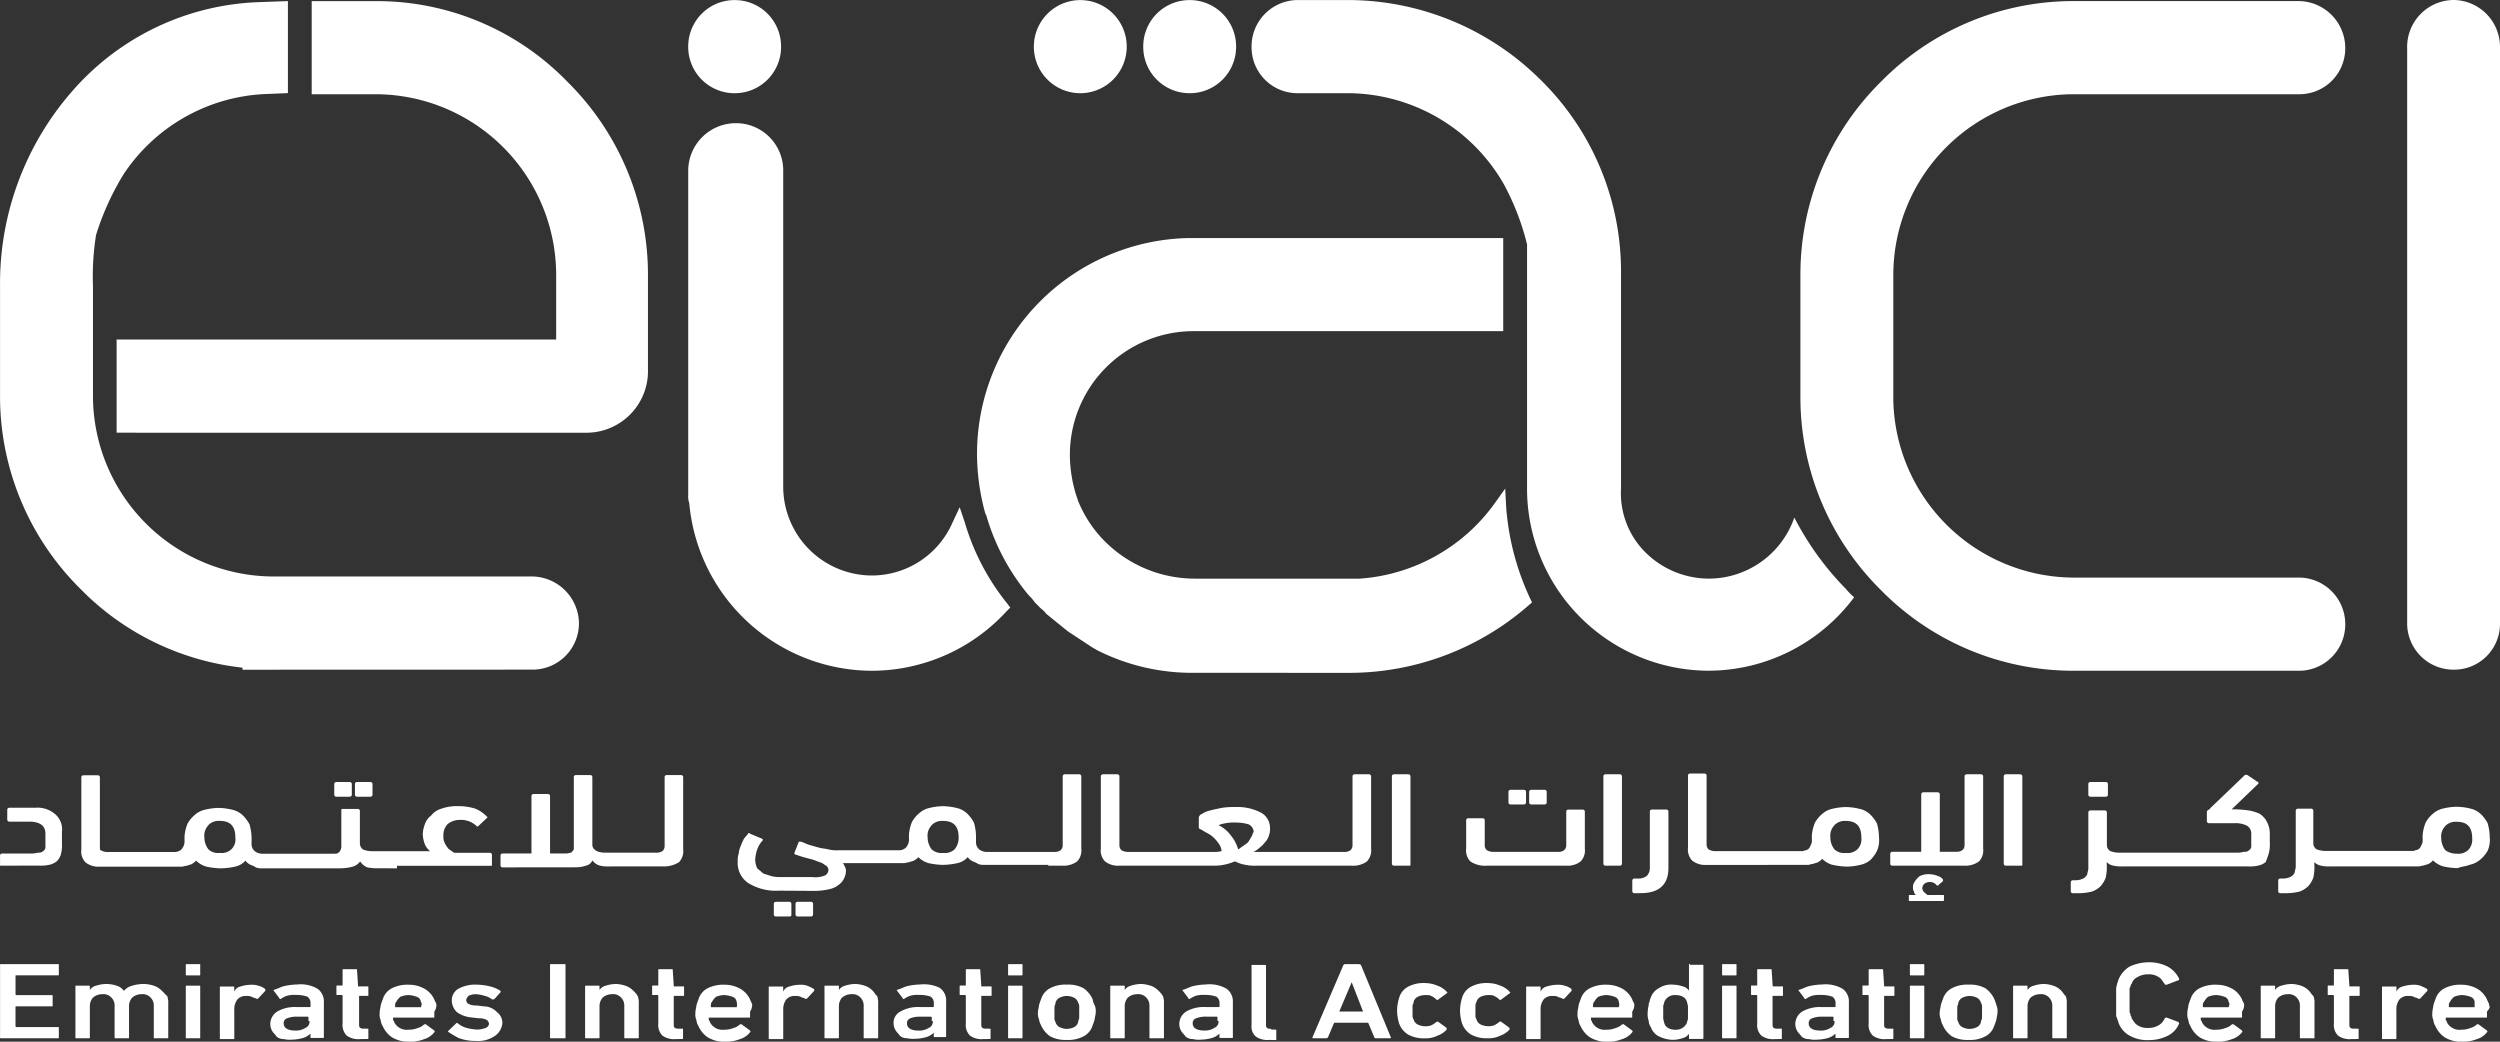 <svg xmlns="http://www.w3.org/2000/svg" width="144.002" height="60.001" viewBox="0 0 144.002 60.001">
  <rect x="0" y="0" width="144.002" height="60.001" fill="#333333" stroke="none"/>
  <path id="eiac_white_logo" d="M-54.284,7892.752a1.531,1.531,0,0,1-.535-.646.8.8,0,0,1-.119-.347.822.822,0,0,1-.059-.4c0-.2.059-.347.059-.446a2.57,2.57,0,0,1,.119-.347,1.048,1.048,0,0,1,.535-.646,2,2,0,0,1,.951-.2,1.861,1.861,0,0,1,.951.25,1.4,1.4,0,0,1,.535.6c0,.05.059.1.059.149a.257.257,0,0,1,.059.2c.059.05.059.149-.119.347v.3c0,.049,0,.049-.059.049h-2.318v.149c.059.049.059.049.059.1a.809.809,0,0,0,.832.448,1.339,1.339,0,0,0,.535-.1.793.793,0,0,0,.357-.2c.059,0,.059-.052.119,0l.475.347c0,.049.059.049,0,.1a1.174,1.174,0,0,1-.594.4,2.288,2.288,0,0,1-.891.15A1.861,1.861,0,0,1-54.284,7892.752Zm.535-2.333a1.05,1.05,0,0,0-.238.3c-.059.047-.059.148-.059.248,0,.049,0,.049.059.049h1.426v-.3a.344.344,0,0,0-.238-.3,1.637,1.637,0,0,0-.475-.1A1.306,1.306,0,0,0-53.749,7890.418Zm-14.645,2.333a1.531,1.531,0,0,1-.535-.646.8.8,0,0,1-.119-.347.822.822,0,0,1-.059-.4c0-.2.059-.347.059-.446a2.57,2.57,0,0,1,.119-.347,1.048,1.048,0,0,1,.535-.646,2,2,0,0,1,.951-.2,1.861,1.861,0,0,1,.951.25,1.4,1.4,0,0,1,.535.6c0,.05.059.1.059.149a.257.257,0,0,1,.059.2.618.618,0,0,1-.119.347v.3c0,.049,0,.049-.059.049h-2.318v.149c.059.049.059.049.059.1a.809.809,0,0,0,.832.448,1.339,1.339,0,0,0,.535-.1.793.793,0,0,0,.357-.2c.059,0,.059-.052.119,0l.475.347c0,.049.059.049,0,.1a1.174,1.174,0,0,1-.594.4,2.288,2.288,0,0,1-.891.15A1.861,1.861,0,0,1-68.394,7892.752Zm.475-2.333a1.05,1.05,0,0,0-.238.3c-.059.047-.059.148-.059.248,0,.049,0,.049.059.049h1.426c.059-.148.059-.25,0-.3a.344.344,0,0,0-.238-.3,1.637,1.637,0,0,0-.475-.1A1.306,1.306,0,0,0-67.919,7890.418Zm-35.6,2.333a1.535,1.535,0,0,1-.537-.646.8.8,0,0,1-.119-.347.822.822,0,0,1-.059-.4c0-.2.059-.347.059-.446a2.571,2.571,0,0,1,.119-.347,1.051,1.051,0,0,1,.537-.646,2,2,0,0,1,.951-.2,1.861,1.861,0,0,1,.951.25,1.4,1.4,0,0,1,.535.6c0,.05.059.1.059.149a.257.257,0,0,1,.059.2.618.618,0,0,1-.119.347v.3c0,.049,0,.049-.059.049h-2.318v.149c.059.049.059.049.059.1a.809.809,0,0,0,.832.448,1.339,1.339,0,0,0,.535-.1.793.793,0,0,0,.357-.2c.059,0,.059-.052.119,0l.475.347c0,.049.059.049,0,.1a1.174,1.174,0,0,1-.594.4,2.288,2.288,0,0,1-.891.15A1.861,1.861,0,0,1-103.517,7892.752Zm.475-2.333a1.05,1.05,0,0,0-.238.3c-.059.047-.059.148-.059.248,0,.049,0,.049.059.049h1.426a.475.475,0,0,0,0-.3.344.344,0,0,0-.238-.3,1.637,1.637,0,0,0-.475-.1A1.306,1.306,0,0,0-103.042,7890.418Zm-51.289,2.333a1.531,1.531,0,0,1-.535-.646.8.8,0,0,1-.119-.347.822.822,0,0,1-.059-.4c0-.2.059-.347.059-.446a2.572,2.572,0,0,1,.119-.347,1.048,1.048,0,0,1,.535-.646,2,2,0,0,1,.951-.2,1.861,1.861,0,0,1,.951.25,1.4,1.4,0,0,1,.535.6c0,.05.059.1.059.149a.257.257,0,0,1,.059.2.618.618,0,0,1-.119.347v.3c0,.049,0,.049-.059.049h-2.318v.149c.059.049.059.049.059.1a.809.809,0,0,0,.832.448,1.339,1.339,0,0,0,.535-.1.793.793,0,0,0,.357-.2c.059,0,.059-.052.119,0l.475.347c0,.049.059.049,0,.1a1.174,1.174,0,0,1-.594.4,2.288,2.288,0,0,1-.891.15A1.861,1.861,0,0,1-154.331,7892.752Zm.475-2.333a1.05,1.05,0,0,0-.238.3c-.059.047-.059.148-.059.248,0,.049,0,.049.059.049h1.426a.475.475,0,0,0,0-.3.344.344,0,0,0-.238-.3,1.637,1.637,0,0,0-.475-.1A1.306,1.306,0,0,0-153.855,7890.418Zm-18.662,2.333a1.531,1.531,0,0,1-.535-.646.8.8,0,0,1-.119-.347.822.822,0,0,1-.059-.4c0-.2.059-.347.059-.446a2.568,2.568,0,0,1,.119-.347,1.048,1.048,0,0,1,.535-.646,2,2,0,0,1,.951-.2,1.861,1.861,0,0,1,.951.25,1.4,1.4,0,0,1,.535.6c0,.05.059.1.059.149a.257.257,0,0,1,.059.2.618.618,0,0,1-.119.347v.3c0,.049,0,.049-.059.049h-2.318v.149c.059.049.059.049.059.1a.809.809,0,0,0,.832.448,1.339,1.339,0,0,0,.535-.1.793.793,0,0,0,.357-.2c.059,0,.059-.052.119,0l.475.347c0,.049.059.049,0,.1a1.174,1.174,0,0,1-.594.4,2.288,2.288,0,0,1-.891.15A1.861,1.861,0,0,1-172.517,7892.752Zm.475-2.333a1.05,1.05,0,0,0-.238.3c-.059.047-.059.148-.059.248,0,.049,0,.049.059.049h1.426c.059-.148.059-.25,0-.3a.344.344,0,0,0-.238-.3,1.637,1.637,0,0,0-.475-.1A1.306,1.306,0,0,0-172.042,7890.418Zm3.387,2.383a5.332,5.332,0,0,1-.594-.347c-.059-.05-.059-.05,0-.1l.416-.4c.059-.049.059-.049.119,0a1.348,1.348,0,0,0,.475.248,2.937,2.937,0,0,0,.594.1,1.339,1.339,0,0,0,.535-.1.27.27,0,0,0,.178-.248.355.355,0,0,0-.119-.2.882.882,0,0,0-.475-.1l-.416-.05a1.685,1.685,0,0,1-.832-.3.953.953,0,0,1-.3-.646.778.778,0,0,1,.357-.693,2.009,2.009,0,0,1,1.07-.25,3.582,3.582,0,0,1,.773.1,2.018,2.018,0,0,1,.594.25c0,.05.059.05,0,.1l-.357.4h-.119a1,1,0,0,0-.416-.2,2.023,2.023,0,0,0-.535-.1.985.985,0,0,0-.416.1c-.059.1-.119.148-.119.25a.25.25,0,0,0,.119.2.888.888,0,0,0,.475.1l.416.05a1.051,1.051,0,0,1,.773.347.767.767,0,0,1,.3.6,1,1,0,0,1-.416.745,1.712,1.712,0,0,1-1.129.3A2.626,2.626,0,0,1-168.654,7892.8Zm86-.1a1.535,1.535,0,0,1-.535-.646,1.1,1.1,0,0,1-.119-.347.821.821,0,0,1-.059-.4c0-.148.059-.3.059-.4a2.57,2.57,0,0,1,.119-.347,1.048,1.048,0,0,1,.535-.646,1.858,1.858,0,0,1,.951-.2,1.858,1.858,0,0,1,.951.2,1.531,1.531,0,0,1,.535.646,2.57,2.57,0,0,1,.119.347.819.819,0,0,1,.059.4c0,.15-.059.3-.059.4a2.777,2.777,0,0,1-.119.347,1.049,1.049,0,0,1-.535.646,1.878,1.878,0,0,1-.951.2A1.878,1.878,0,0,1-82.658,7892.7Zm.594-2.234a.468.468,0,0,0-.238.3c0,.1-.059.15-.059.25v.6a.383.383,0,0,0,.059.248.458.458,0,0,0,.238.3.991.991,0,0,0,.416.1.991.991,0,0,0,.416-.1.458.458,0,0,0,.238-.3c0-.1.059-.148.059-.248v-.6a.392.392,0,0,0-.059-.25.468.468,0,0,0-.238-.3.985.985,0,0,0-.416-.1A.985.985,0,0,0-82.064,7890.468Zm-8.853,2.383a.594.594,0,0,1-.416-.148c-.059-.1-.178-.2-.238-.3a.819.819,0,0,1-.119-.4.857.857,0,0,1,.416-.747,2.029,2.029,0,0,1,1.07-.248h.773c.059,0,.059,0,.059-.049v-.148a.452.452,0,0,0-.178-.4,1.875,1.875,0,0,0-.654-.1,1.559,1.559,0,0,0-.535.05,1.37,1.37,0,0,0-.3.148c-.059.051-.119.051-.119,0l-.3-.4c-.059-.05-.059-.1,0-.1.178-.05.357-.151.535-.2a3.582,3.582,0,0,1,.773-.1,1.921,1.921,0,0,1,1.189.25.9.9,0,0,1,.357.792v1.987c0,.05,0,.05-.059.05h-.654c-.059,0-.059,0-.059-.05v-.2a1.086,1.086,0,0,1-.416.248,2.526,2.526,0,0,1-.654.1A1.5,1.5,0,0,1-90.917,7892.851Zm.178-1.19a.29.29,0,0,0-.178.3c0,.248.238.4.654.4a1,1,0,0,0,.594-.151.385.385,0,0,0,.238-.4h-.059v-.2a.052.052,0,0,0-.059-.049h-.594A1.491,1.491,0,0,0-90.738,7891.661Zm-8.8,1.042a.966.966,0,0,1-.475-.545.644.644,0,0,1-.119-.349,1.162,1.162,0,0,1-.059-.5c0-.2.059-.349.059-.5.059-.1.059-.248.119-.347a.962.962,0,0,1,.475-.547,1.25,1.25,0,0,1,.773-.2,2.074,2.074,0,0,1,.594.1.592.592,0,0,1,.357.248v-1.49c0-.049,0-.049.059-.049v.049h.713c.059,0,.059,0,.059.05v4.172c0,.049,0,.049-.059.049h-.713c-.059,0-.059,0-.059-.049v-.25a.6.6,0,0,1-.357.25,1.756,1.756,0,0,1-.594.1A1.9,1.9,0,0,1-99.535,7892.7Zm.3-1.985c0,.1-.059.148-.059.248v.7a1.865,1.865,0,0,0,.059.25c.059.248.3.4.654.4a.7.7,0,0,0,.654-.4c0-.1.059-.15.059-.25v-.7a1.823,1.823,0,0,0-.059-.248c-.059-.248-.3-.4-.654-.4A.642.642,0,0,0-99.238,7890.718ZM-122,7892.9a1.143,1.143,0,0,1-.771-.2.752.752,0,0,1-.24-.646v-3.425c0-.05,0-.05.059-.05h.715c.059,0,.059,0,.059.05v3.377c0,.1,0,.146.059.2s.117.052.236.052v.049h.238c.059,0,.059,0,.059.05v.5c0,.051,0,.051-.059.051Zm-4.4-.051a.594.594,0,0,1-.416-.148c-.059-.1-.178-.2-.238-.3a.819.819,0,0,1-.119-.4.857.857,0,0,1,.416-.747,2.029,2.029,0,0,1,1.07-.248h.773c.059,0,.059,0,.059-.049v-.148a.452.452,0,0,0-.178-.4,1.875,1.875,0,0,0-.654-.1,1.559,1.559,0,0,0-.535.05,1.37,1.37,0,0,0-.3.148c-.059.051-.119.051-.119,0l-.3-.4c-.059-.05-.059-.1,0-.1.178-.05.357-.151.535-.2a3.582,3.582,0,0,1,.773-.1,1.921,1.921,0,0,1,1.189.25.9.9,0,0,1,.357.792v1.987c0,.05,0,.05-.059.05h-.654c-.059,0-.059,0-.059-.05v-.2a1.086,1.086,0,0,1-.416.248,2.526,2.526,0,0,1-.654.1A1.5,1.5,0,0,1-126.4,7892.851Zm.178-1.19a.29.29,0,0,0-.178.3c0,.248.238.4.654.4a1,1,0,0,0,.594-.151.385.385,0,0,0,.238-.4h-.059v-.2a.052.052,0,0,0-.059-.049h-.594A1.491,1.491,0,0,0-126.22,7891.661Zm-8.379,1.042a1.535,1.535,0,0,1-.535-.646,1.1,1.1,0,0,1-.119-.347.821.821,0,0,1-.059-.4c0-.148.059-.3.059-.4a2.568,2.568,0,0,1,.119-.347,1.048,1.048,0,0,1,.535-.646,1.858,1.858,0,0,1,.951-.2,1.858,1.858,0,0,1,.951.2,1.531,1.531,0,0,1,.535.646,1.134,1.134,0,0,0,.119.347.819.819,0,0,1,.059.4c0,.15-.059.3-.059.4a2.777,2.777,0,0,1-.119.347,1.049,1.049,0,0,1-.535.646,1.878,1.878,0,0,1-.951.2A1.878,1.878,0,0,1-134.6,7892.7Zm.535-2.234a.468.468,0,0,0-.238.3c0,.1-.059.15-.059.25v.6a.383.383,0,0,0,.059.248.458.458,0,0,0,.238.3.991.991,0,0,0,.416.1.991.991,0,0,0,.416-.1.458.458,0,0,0,.238-.3c0-.1.059-.148.059-.248v-.6a.392.392,0,0,0-.059-.25.468.468,0,0,0-.238-.3.985.985,0,0,0-.416-.1A.985.985,0,0,0-134.064,7890.468Zm-44.693,2.383a.594.594,0,0,1-.416-.148c-.059-.1-.178-.2-.238-.3a.819.819,0,0,1-.119-.4.857.857,0,0,1,.416-.747,2.029,2.029,0,0,1,1.07-.248h.773c.059,0,.059,0,.059-.049v-.148a.452.452,0,0,0-.178-.4,1.875,1.875,0,0,0-.654-.1,1.559,1.559,0,0,0-.535.05,1.37,1.37,0,0,0-.3.148c-.059.051-.119.051-.119,0l-.3-.4c-.059-.05-.059-.1,0-.1.178-.05.357-.151.535-.2a3.582,3.582,0,0,1,.773-.1,1.922,1.922,0,0,1,1.189.25.9.9,0,0,1,.357.792v1.987c0,.05,0,.05-.059.05h-.654c-.059,0-.059,0-.059-.05v-.2a1.086,1.086,0,0,1-.416.248,2.526,2.526,0,0,1-.654.1A1.5,1.5,0,0,1-178.757,7892.851Zm.178-1.19a.29.29,0,0,0-.178.3c0,.248.238.4.654.4a1,1,0,0,0,.594-.151.385.385,0,0,0,.238-.4h-.059v-.2a.052.052,0,0,0-.059-.049h-.594A1.491,1.491,0,0,0-178.579,7891.661Zm106.144.992a1.387,1.387,0,0,1-.654-.794c0-.049-.059-.148-.059-.2a.393.393,0,0,1-.059-.25v-1.49a1.823,1.823,0,0,1,.059-.248c0-.05.059-.148.059-.2a1.56,1.56,0,0,1,.654-.792,2.609,2.609,0,0,1,1.129-.25,2.344,2.344,0,0,1,1.07.25,1.568,1.568,0,0,1,.654.693c0,.052,0,.1-.059.1l-.654.25c-.059,0-.119,0-.119-.049-.119-.148-.178-.3-.357-.4a1,1,0,0,0-.594-.15,1.132,1.132,0,0,0-.594.15.632.632,0,0,0-.357.4.163.163,0,0,0-.059.148.26.26,0,0,0-.059.2v1.292a.324.324,0,0,1,.059.2.167.167,0,0,1,.059.151c.119.148.178.3.357.4a1.012,1.012,0,0,0,.594.148,1.15,1.15,0,0,0,.594-.148.8.8,0,0,0,.357-.4c.059-.05.059-.05.119-.05l.654.248c.059.05.059.05.059.1a1.345,1.345,0,0,1-.654.7,2.363,2.363,0,0,1-1.07.248A2.069,2.069,0,0,1-72.435,7892.653Zm14.6.2c-.059,0-.059,0-.059-.049v-2.93c0-.049,0-.049.059-.049h.713c.059,0,.059,0,.059.049v.25a.5.5,0,0,1,.357-.3,2.074,2.074,0,0,1,.594-.1,1.192,1.192,0,0,1,.416.05,3.341,3.341,0,0,1,.416.2v.1l-.416.446c-.059,0-.059.051-.119,0s-.178-.049-.238-.1a.63.63,0,0,0-.3-.049.626.626,0,0,0-.535.2.925.925,0,0,0-.178.595v1.638c0,.049,0,.049-.059.049Zm-1.818,0a1.143,1.143,0,0,1-.773-.2.863.863,0,0,1-.238-.7v-1.588a.052.052,0,0,0-.059-.05h-.238c-.059,0-.059,0-.059-.049v-.448c0-.049,0-.049.059-.049h.238c.059,0,.059,0,.059-.05v-.844c0-.049,0-.049.059-.049h.713c.059,0,.059,0,.059.049l.059.894v.049h.535c.059,0,.059,0,.059.049v.448c0,.05,0,.05-.059.05h-.535v1.588c0,.149,0,.2.059.248s.119.052.238.052h.178c.059,0,.059,0,.059.047v.5c0,.049,0,.049-.059.049Zm-26.8,0a1.14,1.14,0,0,1-.771-.2.863.863,0,0,1-.238-.7v-1.588a.052.052,0,0,0-.059-.05h-.24c-.059,0-.059,0-.059-.049v-.448c0-.049,0-.049.059-.049h.24c.059,0,.059,0,.059-.05v-.844c0-.049,0-.049.059-.049h.713c.059,0,.059,0,.059.049l.059.894v.049h.533c.059,0,.059,0,.059.049v.448c0,.05,0,.05-.059.05h-.533v1.588c0,.149,0,.2.059.248s.117.052.236.052h.178c.059,0,.059,0,.059.047v.5c0,.049,0,.049-.059.049Zm-6.418,0a1.143,1.143,0,0,1-.773-.2.863.863,0,0,1-.238-.7v-1.588a.052.052,0,0,0-.059-.05h-.238c-.059,0-.059,0-.059-.049v-.448c0-.049,0-.049.059-.049h.238c.059,0,.059,0,.059-.05v-.844c0-.049,0-.049.059-.049h.713c.059,0,.059,0,.059.049l.059.894v.049h.535c.059,0,.059,0,.059.049v.448c0,.05,0,.05-.059.05H-93v1.588c0,.149,0,.2.059.248s.119.052.238.052h.178c.059,0,.059,0,.059.047v.5c0,.049,0,.049-.059.049Zm-14.262,0c-.059,0-.059,0-.059-.049v-2.93c0-.049,0-.049.059-.049h.713c.059,0,.059,0,.059.049v.25a.5.5,0,0,1,.355-.3,2.088,2.088,0,0,1,.6-.1,1.192,1.192,0,0,1,.416.05.992.992,0,0,1,.416.2v.1l-.416.446c-.059,0-.059.051-.119,0s-.178-.049-.238-.1a.63.63,0,0,0-.3-.049.628.628,0,0,0-.537.2.936.936,0,0,0-.176.595v1.638c0,.049,0,.049-.059.049Zm-31.322,0a1.143,1.143,0,0,1-.773-.2.863.863,0,0,1-.238-.7v-1.588a.052.052,0,0,0-.059-.05h-.238c-.059,0-.059,0-.059-.049v-.448c0-.049,0-.049.059-.049h.238c.059,0,.059,0,.059-.05v-.844c0-.049,0-.049.059-.049h.713c.059,0,.059,0,.059.049l.059.894v.049h.535c.059,0,.059,0,.059.049v.448c0,.05,0,.05-.059.05h-.535v1.588c0,.149,0,.2.059.248s.119.052.238.052h.178c.059,0,.059,0,.059.047v.5c0,.049,0,.049-.059.049Zm-4.4-.049a.6.6,0,0,1-.416-.149c-.059-.1-.178-.2-.238-.3a.82.82,0,0,1-.119-.4.725.725,0,0,1,.416-.7,2.029,2.029,0,0,1,1.07-.248h.773c.059,0,.059,0,.059-.049v-.148a.452.452,0,0,0-.178-.4,1.875,1.875,0,0,0-.654-.1,1.559,1.559,0,0,0-.535.05,1.37,1.37,0,0,0-.3.148c-.059.051-.119.051-.119,0l-.3-.4c-.059-.05-.059-.1,0-.1.178-.05.357-.151.535-.2a3.582,3.582,0,0,1,.773-.1,2.033,2.033,0,0,1,1.129.2.9.9,0,0,1,.357.794v1.985c0,.049,0,.049-.059.049h-.594c-.059,0-.059,0-.059-.049v-.2a1.079,1.079,0,0,1-.416.248,2.508,2.508,0,0,1-.654.1A1.562,1.562,0,0,1-142.861,7892.8Zm.178-1.141a.29.29,0,0,0-.178.3c0,.248.238.4.654.4a1,1,0,0,0,.594-.151.385.385,0,0,0,.238-.4h-.059v-.2a.052.052,0,0,0-.059-.049h-.594A1.491,1.491,0,0,0-142.683,7891.661Zm-8.084,1.19c-.059,0-.059,0-.059-.049v-2.93c0-.049,0-.049.059-.049h.715c.059,0,.059,0,.059.049v.25a.5.5,0,0,1,.355-.3,2.076,2.076,0,0,1,.6-.1,1.192,1.192,0,0,1,.416.05,3.342,3.342,0,0,1,.416.2v.1l-.416.446c-.059,0-.059.051-.119,0s-.178-.049-.238-.1a.642.642,0,0,0-.3-.049.626.626,0,0,0-.535.2.936.936,0,0,0-.176.595v1.638c0,.049,0,.049-.059.049Zm-5.408,0a1.143,1.143,0,0,1-.773-.2.863.863,0,0,1-.238-.7v-1.588a.052.052,0,0,0-.059-.05h-.238c-.059,0-.059,0-.059-.049v-.448c0-.049,0-.049.059-.049h.238c.059,0,.059,0,.059-.05v-.844c0-.049,0-.049.059-.049h.713c.059,0,.059,0,.059.049l.059.894v.049h.535c.059,0,.059,0,.059.049v.448c0,.05,0,.05-.059.05h-.535v1.588c0,.149,0,.2.059.248s.119.052.238.052h.178c.059,0,.059,0,.059.047v.5c0,.049,0,.049-.059.049Zm-18.185,0a1.143,1.143,0,0,1-.773-.2.863.863,0,0,1-.238-.7v-1.588a.052.052,0,0,0-.059-.05h-.238c-.059,0-.059,0-.059-.049v-.448c0-.049,0-.049.059-.049h.238c.059,0,.059,0,.059-.05v-.844c0-.049,0-.049.059-.049h.713c.059,0,.059,0,.059.049l.059.894v.049h.535c.059,0,.059,0,.059.049v.448c0,.05,0,.05-.059.05h-.475v1.588c0,.149,0,.2.059.248s.119.052.238.052h.178c.059,0,.059,0,.059.047v.5c0,.049,0,.049-.059.049Zm-8.023,0c-.059,0-.059,0-.059-.049v-2.93c0-.049,0-.049.059-.049h.711c.059,0,.059,0,.059.049v.25a.5.5,0,0,1,.357-.3,2.076,2.076,0,0,1,.6-.1,1.192,1.192,0,0,1,.416.05.992.992,0,0,1,.416.2v.1l-.416.446c-.059,0-.059.051-.119,0s-.178-.049-.238-.1a.634.634,0,0,0-.3-.049.626.626,0,0,0-.535.2.925.925,0,0,0-.178.595v1.638c0,.049,0,.049-.059.049Zm119.812-.047c-.059,0-.059,0-.059-.052v-1.787a.657.657,0,0,0-.176-.5.625.625,0,0,0-.535-.2.827.827,0,0,0-.537.2.741.741,0,0,0-.178.5v1.787c0,.052,0,.052-.059.052h-.711c-.059,0-.059,0-.059-.052v-2.928c0-.049,0-.049.059-.049h.711c.059,0,.059,0,.059.049v.2a.59.59,0,0,1,.357-.248,2.015,2.015,0,0,1,.6-.1,1.924,1.924,0,0,1,.533.1,1.079,1.079,0,0,1,.416.248c.119.1.178.248.3.349a1.115,1.115,0,0,1,.061.446v1.935c0,.052,0,.052-.061.052Zm-14.262,0c-.059,0-.059,0-.059-.052v-1.787a.658.658,0,0,0-.178-.5.625.625,0,0,0-.535-.2.826.826,0,0,0-.535.2.741.741,0,0,0-.178.5v1.787c0,.052,0,.052-.059.052h-.713c-.059,0-.059,0-.059-.052v-2.928c0-.049,0-.049.059-.049h.713c.059,0,.059,0,.059.049v.2a.59.59,0,0,1,.357-.248,1.99,1.99,0,0,1,.594-.1,1.951,1.951,0,0,1,.535.1,1.079,1.079,0,0,1,.416.248c.119.1.178.248.3.349a1.149,1.149,0,0,1,.059.446v1.935c0,.052,0,.052-.059.052Zm-33.519-.2a1.282,1.282,0,0,1-.535-.646,2.517,2.517,0,0,1-.119-.743,2.531,2.531,0,0,1,.119-.745,1.048,1.048,0,0,1,.535-.646,1.869,1.869,0,0,1,.951-.2,1.841,1.841,0,0,1,.713.149,1.275,1.275,0,0,1,.533.347c.059.049.059.049,0,.1l-.473.346c-.059.05-.059.05-.119,0a1,1,0,0,0-.3-.2c-.059-.05-.178-.05-.357-.05a1.034,1.034,0,0,0-.418.1.473.473,0,0,0-.238.3c-.057.1-.059.194-.059.152v.592a.384.384,0,0,0,.059.248.468.468,0,0,0,.238.3,1,1,0,0,0,.418.1.885.885,0,0,0,.357-.05,1.081,1.081,0,0,0,.3-.2c.059,0,.059-.052.119,0l.473.346v.1a1.3,1.3,0,0,1-.533.349,1.467,1.467,0,0,1-.713.149A1.849,1.849,0,0,1-110.351,7892.6Zm-3.625,0a1.282,1.282,0,0,1-.535-.646,2.517,2.517,0,0,1-.119-.743,2.531,2.531,0,0,1,.119-.745,1.048,1.048,0,0,1,.535-.646,1.878,1.878,0,0,1,.951-.2,1.841,1.841,0,0,1,.713.149,1.283,1.283,0,0,1,.535.347c.059.049.059.049,0,.1l-.475.346c-.059.05-.059.05-.119,0a1,1,0,0,0-.3-.2c-.059-.05-.178-.05-.357-.05a1.024,1.024,0,0,0-.416.1.473.473,0,0,0-.238.3c0,.1-.059.2-.059.148v.6a.384.384,0,0,0,.059.248.468.468,0,0,0,.238.3.992.992,0,0,0,.416.1.885.885,0,0,0,.357-.05,1.081,1.081,0,0,0,.3-.2c.059,0,.059-.052.119,0l.475.346v.1a1.3,1.3,0,0,1-.535.349,1.467,1.467,0,0,1-.713.149A1.858,1.858,0,0,1-113.976,7892.6Zm-1.844.2c-.059,0-.119,0-.119-.05l-.357-.844h-1.961l-.357.844c-.059.05-.059.05-.119.05h-.713c-.061,0-.061,0-.061-.05l1.785-4.172c.059-.049.059-.049.119-.049h.713a.248.248,0,0,1,.178.049l1.723,4.172c0,.05,0,.05-.059.05Zm-2.141-1.54h1.369l-.654-1.687Zm-10.875,1.54c-.059,0-.059,0-.059-.052v-1.787a.658.658,0,0,0-.178-.5.625.625,0,0,0-.535-.2.816.816,0,0,0-.533.2.741.741,0,0,0-.178.5v1.787c0,.052,0,.052-.059.052h-.715c-.059,0-.059,0-.059-.052v-2.928c0-.049,0-.049.059-.049h.715c.059,0,.059,0,.059.049v.2a.591.591,0,0,1,.355-.248,1.99,1.99,0,0,1,.594-.1,1.951,1.951,0,0,1,.535.1,1.073,1.073,0,0,1,.418.248,1.507,1.507,0,0,1,.3.349,1.186,1.186,0,0,1,.057.446v1.935c0,.052,0,.052-.057.052Zm-16.461,0c-.059,0-.059,0-.059-.052v-1.787a.658.658,0,0,0-.178-.5.625.625,0,0,0-.535-.2.826.826,0,0,0-.535.2.741.741,0,0,0-.178.5v1.787c0,.052,0,.052-.059.052h-.713c-.059,0-.059,0-.059-.052v-2.928c0-.049,0-.049.059-.049h.713c.059,0,.059,0,.059.049v.2a.591.591,0,0,1,.357-.248,1.99,1.99,0,0,1,.594-.1,1.951,1.951,0,0,1,.535.1,1.079,1.079,0,0,1,.416.248c.119.1.178.248.3.349a1.15,1.15,0,0,1,.059.446v1.935c0,.052,0,.052-.059.052Zm-13.789,0c-.059,0-.059,0-.059-.052v-1.787a.658.658,0,0,0-.178-.5.625.625,0,0,0-.535-.2.835.835,0,0,0-.535.2.741.741,0,0,0-.178.5v1.787c0,.052,0,.052-.059.052h-.713c-.059,0-.059,0-.059-.052v-2.928c0-.049,0-.049.059-.049h.713c.059,0,.059,0,.059.049v.2a.59.59,0,0,1,.359-.248,1.976,1.976,0,0,1,.592-.1,1.951,1.951,0,0,1,.535.1,1.079,1.079,0,0,1,.416.248,1.472,1.472,0,0,1,.3.349,1.149,1.149,0,0,1,.059.446v1.935c0,.052,0,.052-.059.052Zm-4.277,0c-.059,0-.059,0-.059-.05v-4.172c0-.049,0-.049.059-.049h.773c.059,0,.059,0,.059.049v4.172c0,.05,0,.05-.059.05Zm-22.824,0c-.059,0-.059,0-.059-.052v-1.787a.658.658,0,0,0-.178-.5.625.625,0,0,0-.535-.2.826.826,0,0,0-.535.2.741.741,0,0,0-.178.5v1.787c0,.052,0,.052-.059.052h-.713c-.059,0-.059,0-.059-.052v-1.787a.658.658,0,0,0-.178-.5.625.625,0,0,0-.535-.2.826.826,0,0,0-.535.2.741.741,0,0,0-.178.5v1.787c0,.052,0,.052-.059.052h-.713c-.059,0-.059,0-.059-.052v-2.928c0-.049,0-.049.059-.049h.713c.059,0,.059,0,.059.049v.2a.591.591,0,0,1,.357-.248,1.99,1.99,0,0,1,.594-.1,1.99,1.99,0,0,1,.594.1.777.777,0,0,1,.416.3.928.928,0,0,1,.475-.3,2.425,2.425,0,0,1,.654-.1,1.99,1.99,0,0,1,.594.1,1.079,1.079,0,0,1,.416.248c.119.1.238.248.357.349a1.149,1.149,0,0,1,.059.446v1.935c0,.052,0,.052-.059.052Zm-8.855,0c-.059,0-.059,0-.059-.05v-4.172c0-.049,0-.049.059-.049h3.268c.059,0,.059,0,.059.049v.547c0,.05,0,.05-.059.05h-2.377c-.059,0-.059,0-.059.049v1.042a.053.053,0,0,0,.059.051h2.021c.059,0,.059,0,.059.05v.544c0,.05,0,.05-.059.05h-2.021c-.059,0-.059,0-.059.049v1.092a.053.053,0,0,0,.059.051h2.377c.059,0,.059,0,.059.049v.547c0,.05,0,.05-.059.05Zm110.008,0c-.059,0-.059,0-.059-.05v-2.93c0-.049,0-.049.059-.049h.711c.059,0,.059,0,.059.049v2.93c0,.05,0,.05-.059.05Zm-10.818,0c-.059,0-.059,0-.059-.05v-2.93c0-.049,0-.049.059-.049h.713c.059,0,.059,0,.059.049v2.93c0,.05,0,.05-.059.05Zm-41.127,0c-.059,0-.059,0-.059-.05v-2.93c0-.049,0-.049.059-.049h.713c.059,0,.059,0,.059.049v2.93c0,.05,0,.05-.059.05Zm-47.365,0c-.059,0-.059,0-.059-.05v-2.93c0-.049,0-.049.059-.049h.713c.059,0,.059,0,.059.049v2.93c0,.05,0,.05-.059.05Zm99.31-3.623c-.059,0-.059,0-.059-.05v-.547c0-.049,0-.049.059-.049h.711c.059,0,.059,0,.059.049v.547c0,.05,0,.05-.059.05Zm-10.818,0c-.059,0-.059,0-.059-.05v-.547c0-.049,0-.049.059-.049h.713c.059,0,.059,0,.059.049v.547c0,.05,0,.05-.059.05Zm-41.127,0c-.059,0-.059,0-.059-.05v-.547c0-.049,0-.049.059-.049h.713c.059,0,.059,0,.059.049v.547c0,.05,0,.05-.059.05Zm-47.365,0c-.059,0-.059,0-.059-.05v-.547c0-.049,0-.049.059-.049h.713c.059,0,.059,0,.059.049v.547c0,.05,0,.05-.059.05Zm35.182-3.392a.117.117,0,0,1-.119-.1v-.646a.119.119,0,0,1,.119-.1h.773a.119.119,0,0,1,.119.1v.646a.117.117,0,0,1-.119.1Zm-1.25,0a.117.117,0,0,1-.119-.1v-.646a.119.119,0,0,1,.119-.1h.773a.119.119,0,0,1,.119.1v.646c0,.052,0,.1-.119.1Zm65.318-.891c-.059,0-.059,0-.059-.05v-.248c0-.049,0-.049.059-.049h.357a.247.247,0,0,1-.119-.2.39.39,0,0,1-.059-.25.461.461,0,0,1,.059-.248,1.061,1.061,0,0,1,.178-.248.575.575,0,0,1,.3-.2,1.037,1.037,0,0,1,.416-.05,1.306,1.306,0,0,1,.475.1.59.59,0,0,1,.3.2v.1l-.238.2c0,.049-.059.049-.059.049h-.059a.473.473,0,0,0-.416-.2.506.506,0,0,0-.3.1.349.349,0,0,0-.119.248.344.344,0,0,0,.119.248c.059.052.119.1.178.151h.891c.059,0,.059,0,.059.049v.248a.052.052,0,0,1-.059.05Zm21.336-.448a.119.119,0,0,1-.119-.1v-.646a.119.119,0,0,1,.119-.1h.178a.992.992,0,0,0,.416-.1.539.539,0,0,0,.238-.25c0-.1.059-.2.059-.347v-3.227a.119.119,0,0,1,.119-.1h.773a.119.119,0,0,1,.119.1v1.886a.416.416,0,0,0,.178.347,1.374,1.374,0,0,0,.535.1h5.051c.059,0,.119-.051.178-.051a.336.336,0,0,0,.178-.1c.059-.052.059-.1.119-.2a.625.625,0,0,0,.059-.347v-.2a2.4,2.4,0,0,1,.178-.745,1.792,1.792,0,0,1,.416-.5,1.3,1.3,0,0,1,.594-.3,3.459,3.459,0,0,1,.773-.1,3.458,3.458,0,0,1,.773.1,1.3,1.3,0,0,1,.594.3,2.052,2.052,0,0,1,.416.546,2.913,2.913,0,0,1,.119.794,1.55,1.55,0,0,1-.119.794,1.812,1.812,0,0,1-.416.5,1.283,1.283,0,0,1-.594.3c-.238.1-.475.1-.713.2a4.181,4.181,0,0,1-.832-.1,1.376,1.376,0,0,1-.594-.349c-.059.1-.178.15-.238.2-.119.05-.178.05-.3.1-.119,0-.178.05-.3.05H-60.9a1.949,1.949,0,0,1-.535-.05.654.654,0,0,1-.357-.2v.148a2.768,2.768,0,0,1-.059.745,1.465,1.465,0,0,1-.3.5,1.407,1.407,0,0,1-.475.3,3.133,3.133,0,0,1-.773.1Zm9.508-3.873a.863.863,0,0,0-.238.7,1.135,1.135,0,0,0,.238.693,1.054,1.054,0,0,0,.654.2.818.818,0,0,0,.654-.2.862.862,0,0,0,.238-.693c0-.646-.3-.943-.891-.943A.832.832,0,0,0-54.248,7880.576Zm-21.457,3.873a.119.119,0,0,1-.119-.1v-.547a.119.119,0,0,1,.119-.1h.178a1.01,1.01,0,0,0,.418-.1.521.521,0,0,0,.238-.25c0-.1.059-.2.059-.347v-3.227a.119.119,0,0,1,.119-.1h.83a.119.119,0,0,1,.119.1v1.886a.422.422,0,0,0,.178.349,1.408,1.408,0,0,0,.537.1H-66.2c.178,0,.3-.05.416-.05a.333.333,0,0,0,.238-.1.247.247,0,0,0,.119-.2v-.7a.533.533,0,0,0-.238-.5,1.467,1.467,0,0,0-.713-.149h-1.486a.119.119,0,0,1-.119-.1v-.547c0-.05,0-.05.059-.1s.119-.049.119-.1l2.021-1.937h.119l.594.4c.059,0,.059.049.059.1l-1.545,1.49a5.4,5.4,0,0,1,.891.049,2.279,2.279,0,0,1,.713.2,1.141,1.141,0,0,1,.416.448,1.423,1.423,0,0,1,.178.745v.446a2.035,2.035,0,0,1-.059.646c-.059.2-.119.349-.178.5a1.02,1.02,0,0,1-.416.2,2.171,2.171,0,0,1-.594.05h-7.25a1.949,1.949,0,0,1-.535-.05.652.652,0,0,1-.359-.2v.148a2.768,2.768,0,0,1-.059.745,1.494,1.494,0,0,1-.3.5,1.424,1.424,0,0,1-.473.3,3.138,3.138,0,0,1-.775.1Zm-25.256,0a.119.119,0,0,1-.119-.1v-.646a.119.119,0,0,1,.119-.1h.178a.82.82,0,0,0,.535-.149.66.66,0,0,0,.178-.5v-3.227a.119.119,0,0,1,.119-.1h.832a.119.119,0,0,1,.119.1v3.279c0,.943-.535,1.438-1.6,1.438Zm-49.271-.148a3.04,3.04,0,0,1-1.783-.446,1.4,1.4,0,0,1-.594-1.242,1.166,1.166,0,0,1,.059-.448,1.248,1.248,0,0,1,.119-.446,3.008,3.008,0,0,1,.178-.4c.059-.1.178-.2.238-.3,0-.05.059-.05.119,0l.713.3c0,.049.059.049,0,.1a1.474,1.474,0,0,0-.3.5,2.114,2.114,0,0,0-.119.6,1.278,1.278,0,0,0,.119.5q.178.145.357.3c.178.049.3.1.475.148a1.949,1.949,0,0,0,.535.05h1.783a1.527,1.527,0,0,0,.773-.1.409.409,0,0,0,.178-.3.354.354,0,0,0-.119-.248c-.119-.049-.178-.148-.357-.2s-.357-.149-.594-.2a8.311,8.311,0,0,1-.832-.25c-.059,0-.059-.05-.059-.1l.238-.594c0-.05.059-.05.119-.05.178.05.357.149.535.2s.357.1.535.15.357.05.535.1a1.949,1.949,0,0,0,.535.05h3.506a.6.6,0,0,0,.416-.149.708.708,0,0,0,.178-.546v-.2a2.4,2.4,0,0,1,.178-.745,1.831,1.831,0,0,1,.418-.5,1.291,1.291,0,0,1,.592-.3,3.552,3.552,0,0,1,.773-.1,3.571,3.571,0,0,1,.775.1,1.3,1.3,0,0,1,.592.3,2.086,2.086,0,0,1,.416.547,2.923,2.923,0,0,1,.119.794v.3a.545.545,0,0,0,.18.446.712.712,0,0,0,.416.148h3.922a.568.568,0,0,0,.357-.1.382.382,0,0,0,.119-.3V7877.7a.121.121,0,0,1,.119-.1h.832a.121.121,0,0,1,.119.1v4.172a.915.915,0,0,1-.238.745,1.322,1.322,0,0,1-.832.248h-.832v-.049H-138.4a.885.885,0,0,1-.357-.05,1.466,1.466,0,0,0-.3-.148.667.667,0,0,1-.3-.248,1.11,1.11,0,0,1-.592.347,4.2,4.2,0,0,1-.834.1,4.18,4.18,0,0,1-.832-.1,1.392,1.392,0,0,1-.592-.347c-.061.1-.18.148-.24.2-.119.049-.178.049-.3.1-.119,0-.178.049-.3.049h-3.506c.059.049.059.1.119.2a.538.538,0,0,1,.059.3,1.014,1.014,0,0,1-.119.4.92.92,0,0,1-.3.349,1.232,1.232,0,0,1-.535.248,3.687,3.687,0,0,1-.832.1Zm8.8-3.774a.866.866,0,0,0-.238.7,1.134,1.134,0,0,0,.238.7.825.825,0,0,0,.654.2.827.827,0,0,0,.656-.2,1.03,1.03,0,0,0,.238-.7c0-.646-.3-.943-.893-.943A.833.833,0,0,0-141.437,7880.526Zm-31.855,2.482a2.67,2.67,0,0,1-.654-.049.877.877,0,0,1-.416-.347.781.781,0,0,1-.416.3,2.629,2.629,0,0,1-.713.1h-4.516a.893.893,0,0,1-.357-.049,1.37,1.37,0,0,0-.3-.148.67.67,0,0,1-.3-.248,1.111,1.111,0,0,1-.594.347,4.181,4.181,0,0,1-.832.1,4.181,4.181,0,0,1-.832-.1,1.392,1.392,0,0,1-.594-.347c-.059.1-.178.148-.238.2-.119.05-.178.05-.3.1-.119,0-.178.05-.3.05h-4.7a1.2,1.2,0,0,1-.83-.248.917.917,0,0,1-.238-.745v-4.17a.119.119,0,0,1,.119-.1h.83a.119.119,0,0,1,.119.1v3.972c0,.149,0,.248.059.248a.728.728,0,0,0,.359.1h3.863a.594.594,0,0,0,.416-.148.711.711,0,0,0,.178-.547v-.2a2.4,2.4,0,0,1,.178-.745,1.828,1.828,0,0,1,.416-.5,1.3,1.3,0,0,1,.594-.3,3.552,3.552,0,0,1,.773-.1,3.552,3.552,0,0,1,.773.1,1.3,1.3,0,0,1,.594.3,2.016,2.016,0,0,1,.416.547,2.91,2.91,0,0,1,.119.794v.3a.549.549,0,0,0,.178.448.712.712,0,0,0,.416.148h4.16c.119,0,.178,0,.238-.049s.119-.1.119-.148a.388.388,0,0,0,.059-.248v-2.085a.052.052,0,0,1,.059-.05h.891a.119.119,0,0,1,.119.1v1.886a.422.422,0,0,0,.178.349,1.379,1.379,0,0,0,.535.1h3.328a1.074,1.074,0,0,1-.3-.4,1.833,1.833,0,0,1-.119-.6,1.8,1.8,0,0,1,.119-.547,1.015,1.015,0,0,1,.357-.5,1.189,1.189,0,0,1,.594-.4,2.66,2.66,0,0,1,.951-.148,3.278,3.278,0,0,1,1.012.148,1.953,1.953,0,0,1,.652.446c.059.049.059.049,0,.1l-.475.446c-.059.049-.059.049-.119,0a1.294,1.294,0,0,0-.951-.347,1.09,1.09,0,0,0-.713.248.887.887,0,0,0-.238.646.818.818,0,0,0,.059.4,1.506,1.506,0,0,0,.178.3c.059.1.178.151.238.2a.327.327,0,0,0,.178.1h2.021a.119.119,0,0,1,.121.1v.6c0,.049,0,.049-.059.049h-5.41v.148Zm-9.805-2.482a.864.864,0,0,0-.238.7,1.139,1.139,0,0,0,.238.7.825.825,0,0,0,.654.2.825.825,0,0,0,.654-.2.8.8,0,0,0,.238-.7c0-.646-.3-.945-.891-.945A.834.834,0,0,0-183.1,7880.526Zm16.939,2.433a.119.119,0,0,1-.119-.1v-.6a.119.119,0,0,1,.119-.1h1.664v-3.326a.119.119,0,0,1,.119-.1h.832a.119.119,0,0,1,.119.1v3.326h.951a1.616,1.616,0,0,0,.24-.049c.059,0,.059-.05.119-.1s.059-.1.059-.2v-4.069a.116.116,0,0,1,.117-.1h.832a.118.118,0,0,1,.119.1v3.972c.059.248.3.4.775.4h2.91a.57.57,0,0,0,.359-.1.379.379,0,0,0,.119-.3v-3.972a.119.119,0,0,1,.119-.1h.83a.119.119,0,0,1,.119.1v4.17a.923.923,0,0,1-.236.745,1.6,1.6,0,0,1-.891.248h-3.092a2.164,2.164,0,0,1-.592-.05.775.775,0,0,1-.418-.3.5.5,0,0,1-.357.3,1.863,1.863,0,0,1-.654.1Zm76.6-.146a1.4,1.4,0,0,1-.592-.349c-.059.1-.178.148-.238.2-.119.049-.178.049-.3.1-.119,0-.178.052-.3.052H-96.8a1.206,1.206,0,0,1-.832-.25.917.917,0,0,1-.238-.745v-4.169a.117.117,0,0,1,.119-.1h.832a.117.117,0,0,1,.119.1v3.972a.379.379,0,0,0,.119.3.721.721,0,0,0,.357.1h5.051c.059,0,.119-.049.178-.049a.326.326,0,0,0,.18-.1c.059-.05.059-.1.119-.2a.628.628,0,0,0,.059-.347v-.2a2.42,2.42,0,0,1,.178-.745,1.812,1.812,0,0,1,.416-.5,1.267,1.267,0,0,1,.592-.3,3.618,3.618,0,0,1,.775-.1,3.546,3.546,0,0,1,.771.1,1.29,1.29,0,0,1,.6.3,2.043,2.043,0,0,1,.416.544,2.926,2.926,0,0,1,.119.794,1.546,1.546,0,0,1-.119.794,2.107,2.107,0,0,1-.357.5,1.328,1.328,0,0,1-.6.3,3.671,3.671,0,0,1-.771.1A4.37,4.37,0,0,1-89.554,7882.812Zm.121-2.286a.861.861,0,0,0-.24.7,1.122,1.122,0,0,0,.24.7.825.825,0,0,0,.654.2.825.825,0,0,0,.654-.2.81.81,0,0,0,.236-.7c0-.646-.3-.943-.889-.943A.833.833,0,0,0-89.433,7880.526Zm9.867,2.333a.119.119,0,0,1-.119-.1V7877.7a.121.121,0,0,1,.119-.1h.832a.121.121,0,0,1,.119.1v5.115c0,.049,0,.049-.119.049Zm-6.537,0a.121.121,0,0,1-.121-.1v-.6a.121.121,0,0,1,.121-.1h1.664v-3.326a.119.119,0,0,1,.119-.1h.832a.119.119,0,0,1,.119.1v3.326h.951a.568.568,0,0,0,.357-.1.382.382,0,0,0,.119-.3V7877.7a.121.121,0,0,1,.119-.1h.832a.121.121,0,0,1,.119.1v4.172a.915.915,0,0,1-.238.745,1.322,1.322,0,0,1-.832.248Zm-16.525,0a.119.119,0,0,1-.119-.1V7877.7a.121.121,0,0,1,.119-.1h.832a.121.121,0,0,1,.119.1v5.065a.119.119,0,0,1-.119.1Zm-6.834,0a1.489,1.489,0,0,1-.951-.248.915.915,0,0,1-.238-.745v-1.638a.119.119,0,0,1,.119-.1h.832a.119.119,0,0,1,.119.1v1.438a.382.382,0,0,0,.119.3.726.726,0,0,0,.357.1h3.744a.568.568,0,0,0,.357-.1.382.382,0,0,0,.119-.3v-1.936a.119.119,0,0,1,.121-.1h.83a.119.119,0,0,1,.119.1v2.136a.915.915,0,0,1-.238.745,1.2,1.2,0,0,1-.832.248Zm-5.348,0a.119.119,0,0,1-.119-.1V7877.7a.121.121,0,0,1,.119-.1h.832a.121.121,0,0,1,.119.1v5.115c0,.049,0,.049-.119.049Zm-3.209,0h-4.695a2.67,2.67,0,0,1-.654-.049,2.015,2.015,0,0,1-.6-.2,3.247,3.247,0,0,1-.652.2,2.671,2.671,0,0,1-.594.049h-5.41a1.206,1.206,0,0,1-.832-.248.915.915,0,0,1-.238-.745V7877.7a.121.121,0,0,1,.119-.1h.832a.121.121,0,0,1,.119.1v3.972a.382.382,0,0,0,.119.3.741.741,0,0,0,.359.1h4.992a1.383,1.383,0,0,0,.416-.049.85.85,0,0,0-.178-.448,2.163,2.163,0,0,0-.3-.347,1.607,1.607,0,0,0-.359-.248c-.119-.049-.238-.15-.357-.2-.059-.049-.119-.049-.119-.1v-.595a.274.274,0,0,1,.178-.2,1.294,1.294,0,0,1,.475-.2c.18-.049.418-.1.656-.148a4.018,4.018,0,0,1,.771-.05,2.915,2.915,0,0,1,1.547.347,1.008,1.008,0,0,1,.475.844,1.128,1.128,0,0,1-.061.447.939.939,0,0,1-.236.4,1.4,1.4,0,0,1-.3.3,1.539,1.539,0,0,1-.357.248h5.23a.568.568,0,0,0,.357-.1.382.382,0,0,0,.119-.3V7877.7a.121.121,0,0,1,.119-.1h.832a.121.121,0,0,1,.119.1v4.172a.915.915,0,0,1-.238.745,1.322,1.322,0,0,1-.832.248Zm-6.537-2.433a1.384,1.384,0,0,0-.357.1,1.923,1.923,0,0,1,.713.6,2.139,2.139,0,0,1,.414.794c.119-.049.18-.148.3-.2.119-.1.238-.15.3-.248s.119-.2.178-.3.059-.2.119-.248a.509.509,0,0,0-.3-.448,2.612,2.612,0,0,0-.715-.1A2.661,2.661,0,0,0-124.556,7880.427Zm-70.426,2.433h-.119v-.6a.119.119,0,0,1,.119-.1h1.723c.178,0,.3-.049.416-.049a.341.341,0,0,0,.238-.1.253.253,0,0,0,.119-.2v-.794c0-.445-.3-.693-.951-.693h-1.129a.121.121,0,0,1-.119-.1v-.6a.119.119,0,0,1,.119-.1h1.486a1.553,1.553,0,0,1,1.129.349,1.147,1.147,0,0,1,.416,1.042v.646a2.052,2.052,0,0,1-.059.646.946.946,0,0,1-.238.4,1.022,1.022,0,0,1-.416.2,2.192,2.192,0,0,1-.594.049Zm88.078-3.524a.12.12,0,0,1-.119-.1v-.644a.119.119,0,0,1,.119-.1h.773a.119.119,0,0,1,.119.1v.644a.12.12,0,0,1-.119.1Zm-1.191,0a.12.12,0,0,1-.119-.1v-.644a.119.119,0,0,1,.119-.1h.773a.119.119,0,0,1,.119.1v.644a.12.12,0,0,1-.119.1Zm33.4-.448a.119.119,0,0,1-.119-.1v-.646a.119.119,0,0,1,.119-.1h.891a.119.119,0,0,1,.119.1v.646a.119.119,0,0,1-.119.1Zm-99.844,0a.119.119,0,0,1-.119-.1v-.646a.119.119,0,0,1,.119-.1h.773a.119.119,0,0,1,.119.1v.646a.119.119,0,0,1-.119.1Zm-1.191,0a.119.119,0,0,1-.119-.1v-.646a.119.119,0,0,1,.119-.1h.773a.119.119,0,0,1,.119.1v.646a.119.119,0,0,1-.119.1Zm49.449-7.137a12.122,12.122,0,0,1-5.646-1.311l-.3-.178-1.367-.9-1.248-1.012a1.324,1.324,0,0,0-.3-.3c-.119-.119-.238-.237-.357-.358a2.689,2.689,0,0,0-.357-.416,12.683,12.683,0,0,1-2.436-4.592l-.059-.117a13.05,13.05,0,0,1-.475-3.4,12.437,12.437,0,0,1,12.242-12.459h18.068v5.364h-17.771a7.127,7.127,0,0,0-7.191,7.1,7.882,7.882,0,0,0,.357,2.324l.119.358a7.041,7.041,0,0,0,1.6,2.385,7.332,7.332,0,0,0,5.111,2.088h9.51a10.462,10.462,0,0,0,7.785-4.354l.594-.834.059,1.133a15.067,15.067,0,0,0,1.486,5.424l-.416.358a15.707,15.707,0,0,1-10.043,3.7Zm50.518-.119a15.519,15.519,0,0,1-11-4.649,15.612,15.612,0,0,1-4.635-11.03v-7.214a15.612,15.612,0,0,1,4.635-11.03,15.519,15.519,0,0,1,11-4.649h13.133a2.708,2.708,0,0,1,2.615,2.742,2.641,2.641,0,0,1-2.615,2.623H-75.761a10.42,10.42,0,0,0-10.283,10.314v7.333a10.434,10.434,0,0,0,10.283,10.194h13.133a2.682,2.682,0,0,1,2.615,2.623,2.67,2.67,0,0,1-2.615,2.744Zm-31.381-10.493v-14.07a14.6,14.6,0,0,0-1.367-3.516,10.4,10.4,0,0,0-8.914-5.188h-2.971a2.642,2.642,0,0,1-2.615-2.623,2.67,2.67,0,0,1,2.615-2.742h2.971a15.743,15.743,0,0,1,10.994,4.53,15.451,15.451,0,0,1,4.7,11.089v12.519a4.809,4.809,0,0,0,1.367,3.637,5.2,5.2,0,0,0,3.684,1.551,5.223,5.223,0,0,0,4.932-3.518,16.838,16.838,0,0,0,2.971,4.112,3.515,3.515,0,0,0,.475.478,10.483,10.483,0,0,1-8.379,4.233A10.492,10.492,0,0,1-107.142,7861.139Zm-48.258.834a1.165,1.165,0,0,1-.059-.478v-18.658a2.745,2.745,0,0,1,2.8-2.744,2.717,2.717,0,0,1,2.672,2.744v18.182a5.119,5.119,0,0,0,5.113,5.127,5.074,5.074,0,0,0,4.635-3.041l.416-.893.3.893a13.441,13.441,0,0,0,2.436,4.651l.178.238-.238.24a10.558,10.558,0,0,1-7.725,3.4A10.6,10.6,0,0,1-155.4,7861.973Zm98.953,6.977v-33.208A2.7,2.7,0,0,1-53.712,7833a2.706,2.706,0,0,1,2.613,2.742v33.208a2.64,2.64,0,0,1-2.613,2.623A2.67,2.67,0,0,1-56.447,7868.95Zm-124.687,2.623v-.119a15.391,15.391,0,0,1-9.33-4.532,15.607,15.607,0,0,1-4.635-11.028v-6.5a16.809,16.809,0,0,1,4.16-11.148,14.939,14.939,0,0,1,10.756-5.126l1.666-.06v5.3l-1.428.06a10.335,10.335,0,0,0-8.023,4.592,15.37,15.37,0,0,0-1.6,3.518,15.1,15.1,0,0,0-.178,2.92v6.439a10.418,10.418,0,0,0,10.281,10.313h15.037a2.736,2.736,0,0,1,2.674,2.625,2.67,2.67,0,0,1-2.615,2.741Zm-7.25-13.652v-5.366h25.318v-3.815a10.418,10.418,0,0,0-10.281-10.314h-3.8v-5.364h3.8a15.277,15.277,0,0,1,10.934,4.649,15.612,15.612,0,0,1,4.635,11.03v5.544a3.546,3.546,0,0,1-3.506,3.637Zm59.135-22.237a2.666,2.666,0,0,1,2.672-2.682,2.668,2.668,0,0,1,2.676,2.682,2.668,2.668,0,0,1-2.676,2.682A2.666,2.666,0,0,1-129.249,7835.683Zm-6.3,0a2.678,2.678,0,0,1,2.674-2.682,2.678,2.678,0,0,1,2.674,2.682,2.677,2.677,0,0,1-2.674,2.682A2.677,2.677,0,0,1-135.55,7835.683Zm-19.91,0a2.668,2.668,0,0,1,2.676-2.682,2.666,2.666,0,0,1,2.672,2.682,2.666,2.666,0,0,1-2.672,2.682A2.668,2.668,0,0,1-155.46,7835.683Z" transform="translate(195.101 -7833)" fill="#fff"/>
</svg>
